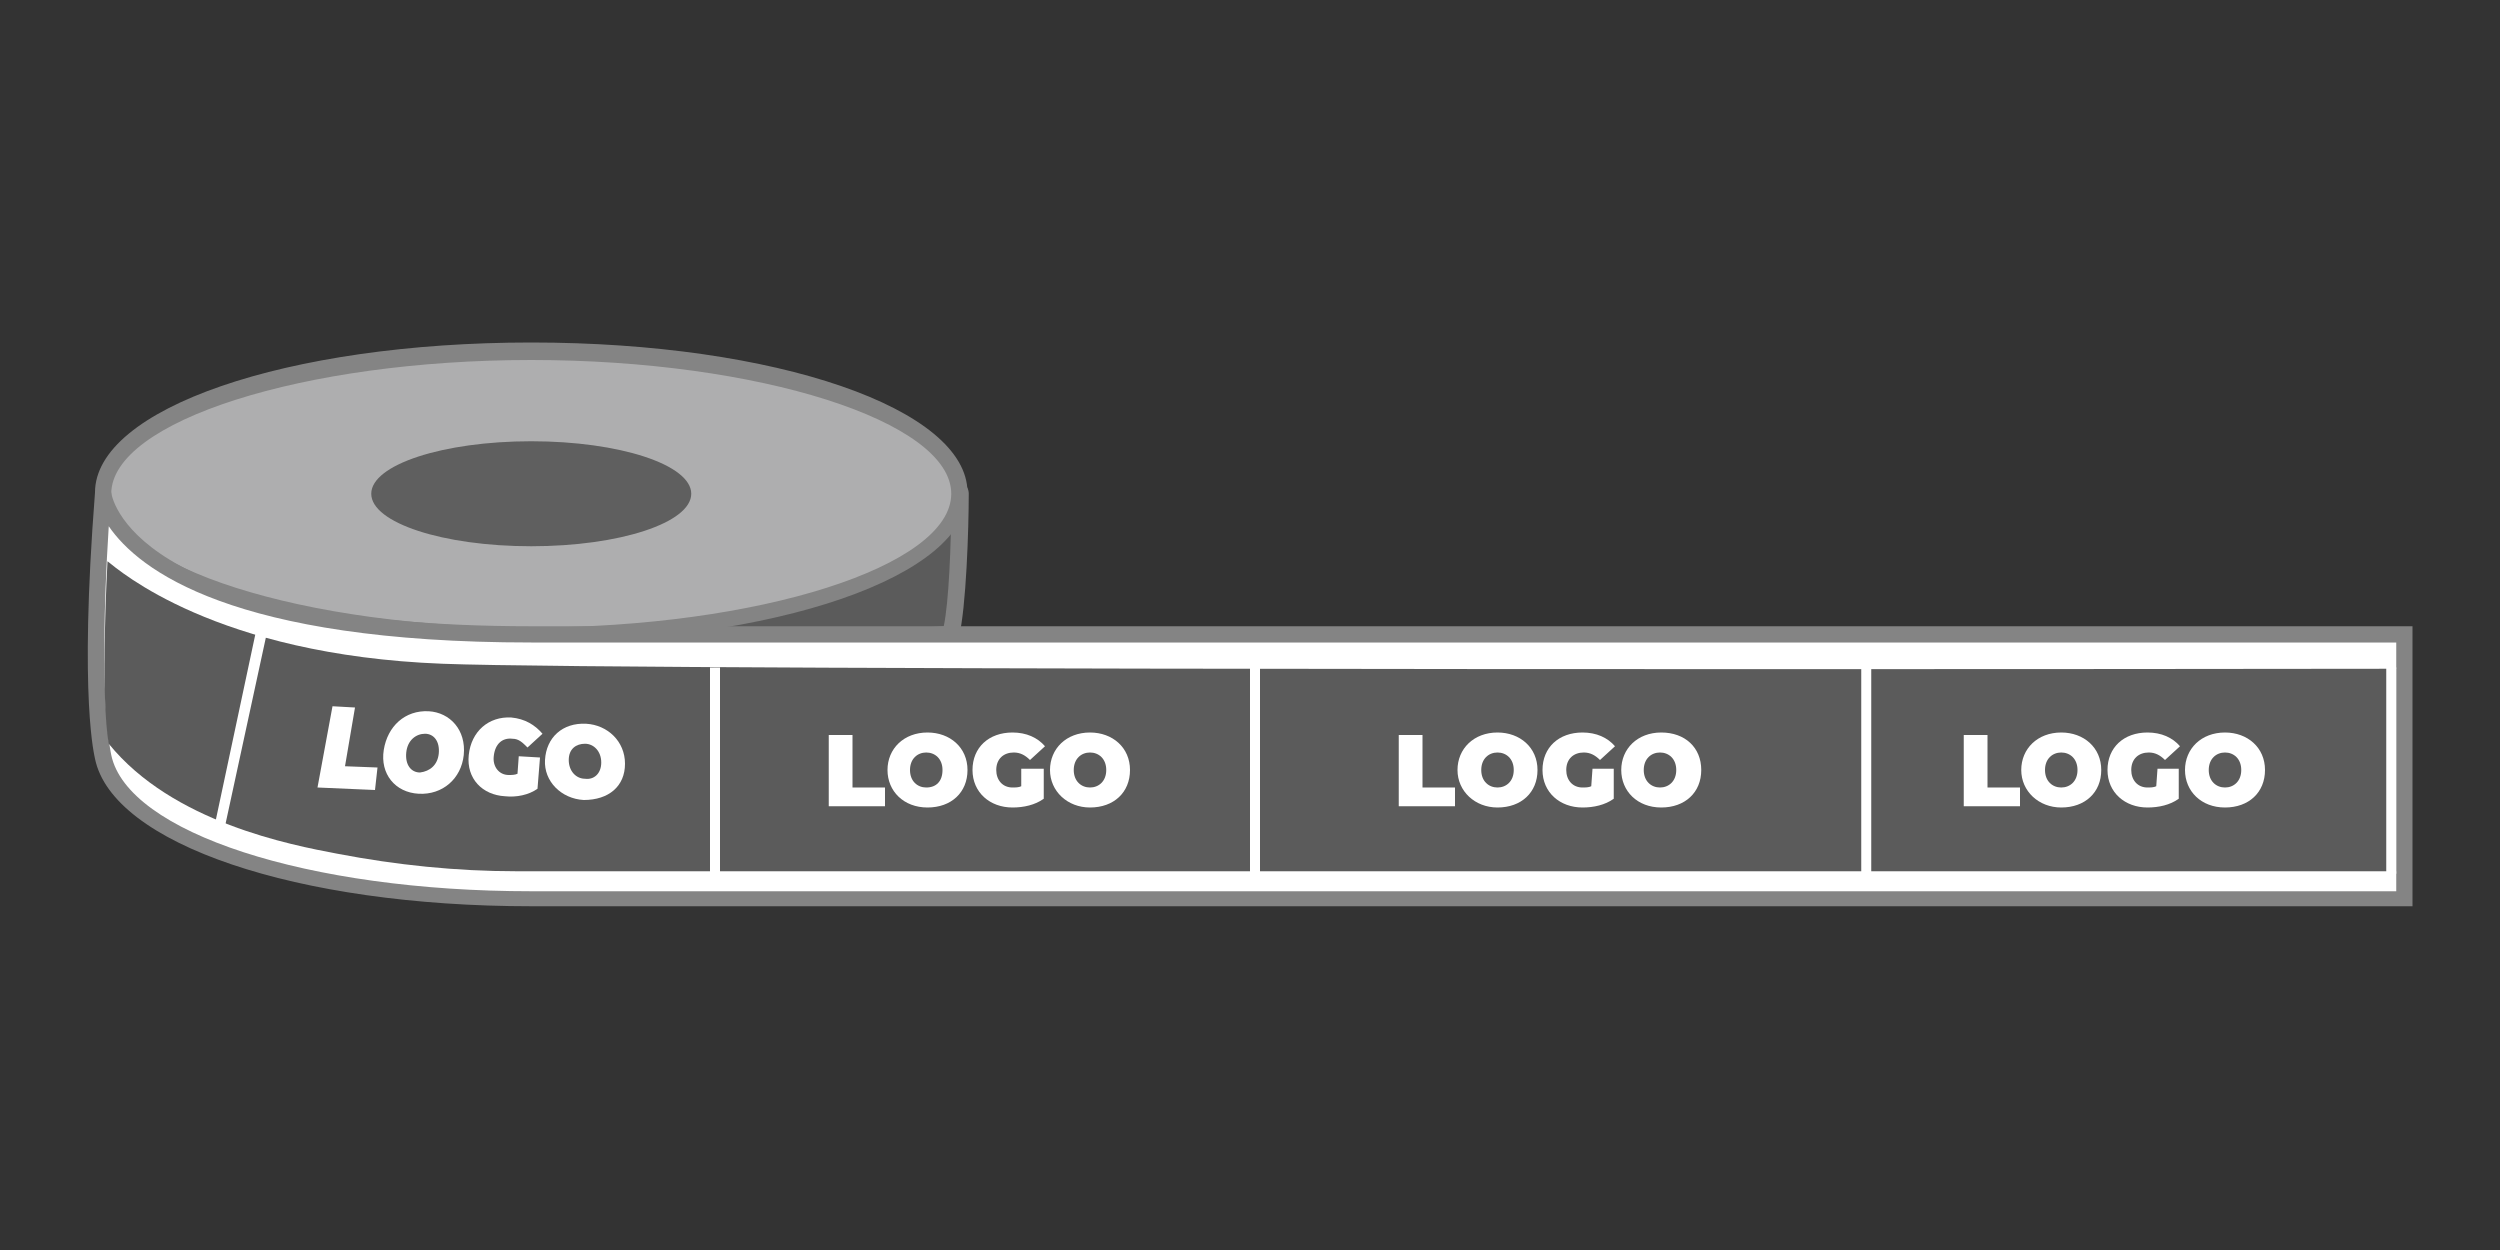 <?xml version="1.0" encoding="utf-8"?>
<!-- Generator: Adobe Illustrator 28.0.0, SVG Export Plug-In . SVG Version: 6.00 Build 0)  -->
<svg version="1.1" id="Calque_1" xmlns="http://www.w3.org/2000/svg" xmlns:xlink="http://www.w3.org/1999/xlink" x="0px" y="0px"
	 viewBox="0 0 200 100" style="enable-background:new 0 0 200 100;" xml:space="preserve">
<rect x="0" y="0" width="200" height="100" fill="#333333" stroke="none"/>
<style type="text/css">
	.st0{fill:#5B5B5B;}
	.st1{fill:#848484;}
	.st2{fill:#AEAEAF;}
	.st3{fill:#5F5F5F;}
	.st4{fill:#FFFFFF;}
</style>
<g>
	<g>
		<path class="st0" d="M46.6,52.6L76,50.8c0.6-2.2,0.7-9.2,0.8-11.3c0-0.3-0.3-0.5-0.5-0.3L46.6,52.6z"/>
		<path class="st1" d="M43.2,53.4L76,38.5c0.3-0.1,0.7-0.1,1,0.1c0.3,0.2,0.5,0.5,0.5,0.9c0,2.7-0.2,9.2-0.8,11.5l-0.1,0.4
			L43.2,53.4z M76.1,39.9L50,51.7l25.5-1.6C75.9,48.2,76.1,43.7,76.1,39.9z"/>
	</g>
	<g>
		<ellipse class="st2" cx="42.5" cy="39.5" rx="34.3" ry="11.3"/>
		<path class="st1" d="M42.5,51.4c-19.6,0-34.9-5.3-34.9-12s15.3-12,34.9-12s34.9,5.3,34.9,12S62.1,51.4,42.5,51.4z M42.5,28.8
			c-18.2,0-33.6,4.9-33.6,10.7s15.4,10.7,33.6,10.7s33.6-4.9,33.6-10.7S60.7,28.8,42.5,28.8z"/>
	</g>
	<ellipse class="st3" cx="42.5" cy="39.5" rx="12.8" ry="4.2"/>
	<g>
		<path class="st4" d="M42.5,71.9c-18.9,0-33-5-34.3-11.3c0,0-1.3-4.4,0-21.1c0,0,0.8,11.3,34.3,11.3h149.8v21.1H42.5"/>
		<path class="st1" d="M193,72.5H42.5c-18.8,0-33.5-5-34.9-11.8c0-0.1-1.3-4.6,0-21.3h1.3c0,0.1,1.3,10.7,33.6,10.7H193V72.5z
			 M8.7,42.1C7.8,56.3,8.9,60.3,8.9,60.4c1.3,6.2,15.7,10.9,33.6,10.9h149.2V51.4H42.5C18.6,51.4,11.1,45.6,8.7,42.1z"/>
	</g>
</g>
<path class="st0" d="M191.7,53.5v16.2H41.3c-4.8,0-9.6-0.5-14.3-1.4c-3.7-0.7-13.2-2.5-18.3-8.8C8,55.6,8.6,44.9,8.6,44.9
	c0.9,0.7,8.6,7.5,26.8,8.2C50.5,53.7,191.7,53.5,191.7,53.5z"/>
<g>
	<g>
		<path class="st4" d="M157.1,58.8h1.9V63h2.6v1.5h-4.5V58.8z"/>
		<path class="st4" d="M161.7,61.6c0-1.7,1.3-3,3.2-3c1.8,0,3.2,1.2,3.2,3s-1.3,3-3.2,3C163.1,64.6,161.7,63.3,161.7,61.6z
			 M166.2,61.6c0-0.9-0.6-1.4-1.3-1.4s-1.3,0.5-1.3,1.4s0.6,1.4,1.3,1.4C165.6,63,166.2,62.5,166.2,61.6z"/>
		<path class="st4" d="M172.6,61.5h1.7v2.4c-0.7,0.5-1.6,0.7-2.5,0.7c-1.8,0-3.2-1.2-3.2-3s1.3-3,3.2-3c1.1,0,2,0.4,2.6,1.1
			l-1.2,1.1c-0.4-0.4-0.8-0.6-1.3-0.6c-0.8,0-1.4,0.5-1.4,1.4c0,0.8,0.5,1.4,1.3,1.4c0.2,0,0.5,0,0.7-0.1L172.6,61.5L172.6,61.5z"/>
		<path class="st4" d="M174.8,61.6c0-1.7,1.3-3,3.2-3c1.8,0,3.2,1.2,3.2,3s-1.3,3-3.2,3S174.8,63.3,174.8,61.6z M179.3,61.6
			c0-0.9-0.6-1.4-1.3-1.4s-1.3,0.5-1.3,1.4s0.6,1.4,1.3,1.4S179.3,62.5,179.3,61.6z"/>
	</g>
</g>
<g>
	<g>
		<path class="st4" d="M111.9,58.8h1.9V63h2.6v1.5h-4.5V58.8z"/>
		<path class="st4" d="M116.6,61.6c0-1.7,1.3-3,3.2-3c1.8,0,3.2,1.2,3.2,3s-1.3,3-3.2,3C118,64.6,116.6,63.3,116.6,61.6z
			 M121.1,61.6c0-0.9-0.6-1.4-1.3-1.4c-0.7,0-1.3,0.5-1.3,1.4s0.6,1.4,1.3,1.4S121.1,62.5,121.1,61.6z"/>
		<path class="st4" d="M127.4,61.5h1.7v2.4c-0.7,0.5-1.6,0.7-2.5,0.7c-1.8,0-3.2-1.2-3.2-3s1.3-3,3.2-3c1.1,0,2,0.4,2.6,1.1
			l-1.2,1.1c-0.4-0.4-0.8-0.6-1.3-0.6c-0.8,0-1.4,0.5-1.4,1.4c0,0.8,0.5,1.4,1.3,1.4c0.2,0,0.5,0,0.7-0.1L127.4,61.5L127.4,61.5z"/>
		<path class="st4" d="M129.7,61.6c0-1.7,1.3-3,3.2-3s3.2,1.2,3.2,3s-1.3,3-3.2,3S129.7,63.3,129.7,61.6z M134.1,61.6
			c0-0.9-0.6-1.4-1.3-1.4s-1.3,0.5-1.3,1.4s0.6,1.4,1.3,1.4S134.1,62.5,134.1,61.6z"/>
	</g>
</g>
<g>
	<g>
		<path class="st4" d="M66.3,58.8h1.9V63h2.6v1.5h-4.5V58.8z"/>
		<path class="st4" d="M71,61.6c0-1.7,1.3-3,3.2-3c1.8,0,3.2,1.2,3.2,3s-1.3,3-3.2,3S71,63.3,71,61.6z M75.4,61.6
			c0-0.9-0.6-1.4-1.3-1.4c-0.7,0-1.3,0.5-1.3,1.4s0.6,1.4,1.3,1.4C74.9,63,75.4,62.5,75.4,61.6z"/>
		<path class="st4" d="M81.8,61.5h1.7v2.4c-0.7,0.5-1.6,0.7-2.5,0.7c-1.8,0-3.2-1.2-3.2-3s1.3-3,3.2-3c1.1,0,2,0.4,2.6,1.1l-1.2,1.1
			c-0.4-0.4-0.8-0.6-1.3-0.6c-0.8,0-1.4,0.5-1.4,1.4c0,0.8,0.5,1.4,1.3,1.4c0.2,0,0.5,0,0.7-0.1v-1.4H81.8z"/>
		<path class="st4" d="M84,61.6c0-1.7,1.3-3,3.2-3c1.8,0,3.2,1.2,3.2,3s-1.3,3-3.2,3C85.4,64.6,84,63.3,84,61.6z M88.5,61.6
			c0-0.9-0.6-1.4-1.3-1.4c-0.7,0-1.3,0.5-1.3,1.4s0.6,1.4,1.3,1.4S88.5,62.5,88.5,61.6z"/>
	</g>
</g>
<g>
	<g>
		<g>
			<path class="st4" d="M26.6,56.5l1.8,0.1l-0.8,4.7l2.6,0.1L30,63.2L25.4,63L26.6,56.5z"/>
			<path class="st4" d="M30.7,60c0.3-1.9,1.7-3.2,3.6-3.1c1.7,0.1,3,1.5,2.8,3.5c-0.2,1.9-1.7,3.2-3.6,3.1S30.4,61.9,30.7,60z
				 M35.1,60.3c0.1-1-0.4-1.6-1.1-1.6c-0.7,0-1.4,0.5-1.5,1.5c-0.1,1,0.4,1.6,1.1,1.6C34.4,61.7,35,61.2,35.1,60.3z"/>
			<path class="st4" d="M41.5,60.5l1.7,0.1L43,63.1c-0.7,0.5-1.7,0.7-2.6,0.6c-1.8-0.1-3.1-1.4-2.9-3.3c0.2-1.9,1.6-3.1,3.4-3
				c1.1,0.1,1.9,0.6,2.5,1.3l-1.2,1.1c-0.4-0.4-0.7-0.7-1.2-0.7c-0.8-0.1-1.4,0.4-1.5,1.4c-0.1,0.8,0.4,1.5,1.2,1.5
				c0.2,0,0.5,0,0.7-0.1L41.5,60.5L41.5,60.5z"/>
			<path class="st4" d="M43.6,60.8c0.1-1.8,1.4-3,3.3-2.9c1.7,0.1,3.1,1.4,3.1,3.2s-1.3,2.9-3.3,2.9C44.9,63.9,43.5,62.5,43.6,60.8z
				 M48.1,61c0-0.9-0.6-1.5-1.3-1.5c-0.7,0-1.3,0.4-1.3,1.3c0,0.9,0.6,1.5,1.3,1.5C47.5,62.4,48.1,61.9,48.1,61z"/>
		</g>
	</g>
</g>
<rect x="100" y="53.4" class="st4" width="0.8" height="16.5"/>
<rect x="56.8" y="53.4" class="st4" width="0.8" height="16.5"/>
<polygon class="st4" points="18,66.1 17.2,65.9 20.5,50.4 21.4,50.4 "/>
<rect x="148.9" y="53.4" class="st4" width="0.8" height="16.5"/>
<rect x="190.9" y="53.4" class="st4" width="0.8" height="16.5"/>
</svg>
